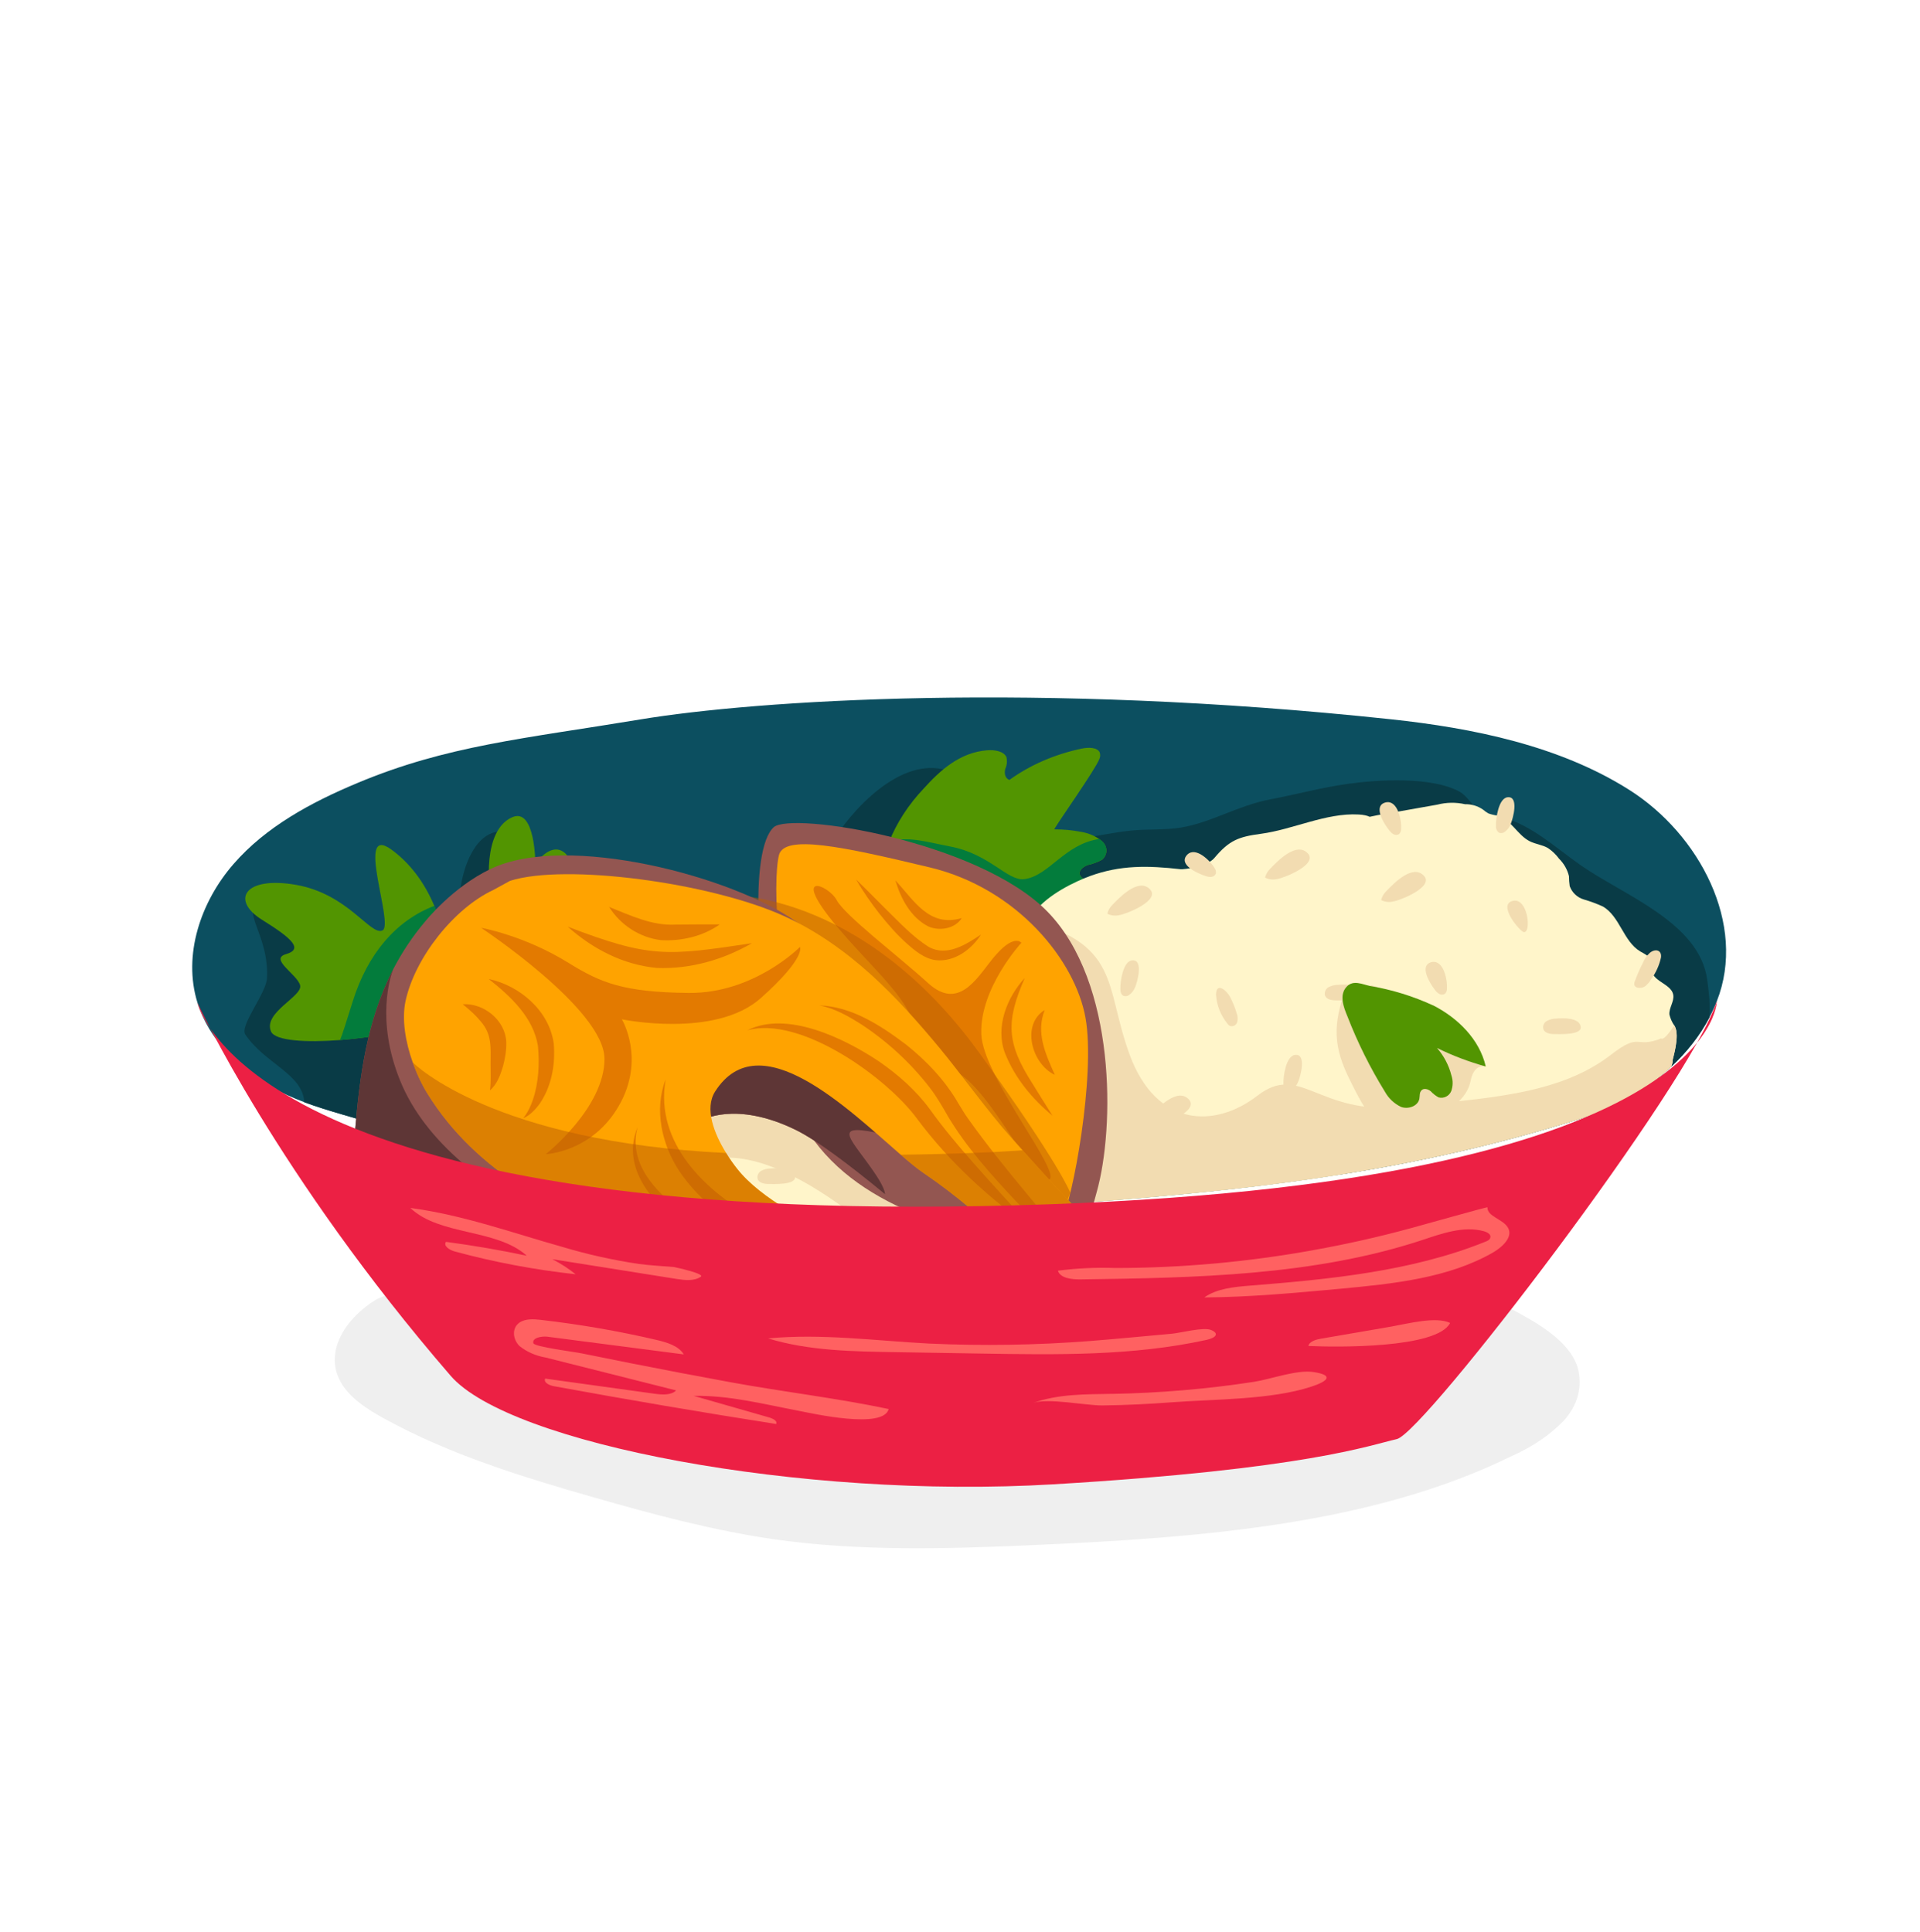 <svg width="160" height="161" viewBox="0 0 160 161" fill="none" xmlns="http://www.w3.org/2000/svg">
<path d="M31.34 108.314C28.87 109.817 27.011 112.568 28.339 115.087C29.07 116.483 30.613 117.468 32.138 118.298C37.533 121.249 43.557 123.109 49.59 124.83C54.459 126.226 59.337 127.532 64.344 128.268C71.604 129.32 78.912 129.097 86.135 128.776C100.051 128.161 114.391 127.077 126.069 121.312C127.75 120.563 129.185 119.577 130.305 118.414C131.491 117.121 131.905 115.524 131.464 113.946C130.742 111.752 128.204 110.298 125.872 109.063C125.872 109.063 113.508 102.995 78.796 102.446C44.084 101.898 31.336 108.314 31.336 108.314H31.34Z" fill="#EFEFEF"/>
<path d="M143.07 83.443C142.892 83.902 142.687 84.352 142.45 84.789V84.798C141.643 86.332 140.546 87.714 139.262 88.909C138.848 89.297 138.411 89.667 137.956 90.015C137.216 90.59 136.426 91.108 135.606 91.562C135.561 91.589 135.517 91.616 135.472 91.638C135.45 91.651 135.432 91.66 135.41 91.669C135.374 91.692 135.338 91.714 135.303 91.732C135.303 91.732 135.303 91.736 135.298 91.736C134.17 92.343 132.984 92.842 131.78 93.216C124.954 95.357 118.399 96.837 111.497 97.925C102.664 99.325 93.256 100.088 81.953 100.792C71.697 101.434 61.125 100.591 50.959 98.723C44.578 97.546 38.363 95.972 32.486 94.095C32.209 94.006 31.933 93.916 31.657 93.827C29.565 93.145 27.407 92.628 25.361 91.865C24.424 91.509 23.51 91.108 22.641 90.617C19.858 89.038 17.41 86.626 16.456 83.572C15.221 79.608 16.724 75.163 19.448 72.028C22.168 68.889 25.945 66.869 29.775 65.264C37.243 62.129 43.709 61.563 53.362 59.962C63.016 58.362 86.456 56.805 115.902 59.949C122.747 60.68 129.974 62.152 135.789 65.844C141.603 69.531 145.594 77.035 143.07 83.443V83.443Z" fill="#0C4F60"/>
<path d="M32.486 94.095C32.209 94.006 31.933 93.917 31.657 93.828C29.565 93.145 27.407 92.628 25.361 91.866C25.214 89.493 22.079 88.66 20.438 86.216C19.952 85.489 22.182 82.787 22.248 81.539C22.418 78.444 20.639 76.527 21.156 75.502C23.238 71.395 25.784 77.637 28.642 79.403C31.376 81.093 33.485 82.185 34.096 85.44C34.568 87.946 34.078 91.567 32.486 94.095V94.095Z" fill="#093B46"/>
<path d="M38.528 77.009C37.649 74.57 39.188 67.922 42.831 69.562C44.342 70.245 42.973 79.283 40.035 76.674L38.528 77.009V77.009Z" fill="#093B46"/>
<path d="M142.45 84.789V84.798C141.643 86.332 140.546 87.714 139.262 88.909C138.847 89.297 138.41 89.667 137.956 90.015C137.216 90.59 136.426 91.108 135.606 91.562C135.561 91.589 135.517 91.616 135.472 91.638C135.45 91.652 135.432 91.66 135.41 91.669C135.374 91.692 135.338 91.714 135.303 91.732C135.303 91.732 135.303 91.736 135.298 91.736C134.17 92.343 132.984 92.842 131.78 93.217C124.954 95.357 118.399 96.837 111.497 97.925C108.023 97.925 104.568 97.564 101.487 96.583C97.732 95.384 97.153 89.921 95.191 86.756C93.568 84.138 90.366 82.596 87.463 81.566C84.164 80.393 80.936 80.594 77.498 80.745C75.055 80.857 70.814 81.093 68.825 79.367C67.109 77.874 67.104 75.666 68.446 73.994L68.781 71.15C70.306 68.225 74.341 63.503 78.225 64.051C80.048 64.31 81.881 65.91 83.116 67.217C83.807 67.948 84.525 70.254 85.301 70.503C85.707 70.632 86.594 70.044 87.031 69.977C88.034 69.83 89.087 69.986 90.099 69.857C91.494 69.683 92.819 69.371 94.223 69.228C95.574 69.085 97.077 69.197 98.415 68.974C100.88 68.573 103.221 67.123 105.798 66.637C107.988 66.223 110.106 65.638 112.322 65.331C114.868 64.974 119.237 64.716 121.578 65.955C122.314 66.343 122.706 67.239 123.397 67.685C124.352 68.296 124.222 67.859 125.177 68.113C127.678 68.787 129.644 70.664 131.727 72.117C135.334 74.636 141.603 76.875 142.267 81.65C142.415 82.712 142.526 83.764 142.45 84.789V84.789Z" fill="#093B46"/>
<path d="M89.992 72.915C90.121 73.268 90.576 73.366 90.902 73.58C91.682 74.102 91.504 75.18 90.781 75.729C89.997 76.224 89.034 76.5 88.03 76.523C85.698 76.661 83.357 76.692 81.016 76.612C79.612 76.563 78.212 76.474 76.812 76.344C75.532 76.26 73.749 76.095 73.222 74.931C73.089 74.623 73.093 74.36 73.182 74.115C73.164 73.464 73.352 72.697 73.517 71.975C73.557 71.801 73.601 71.627 73.65 71.457C73.766 71.038 73.909 70.624 74.07 70.213C74.716 68.586 75.701 67.061 76.986 65.71C78.319 64.234 79.973 62.709 82.252 62.535C82.871 62.477 83.643 62.611 83.866 63.093C83.946 63.431 83.915 63.779 83.768 64.096C83.687 64.426 83.732 64.854 84.115 65.005C85.837 63.761 87.897 62.865 90.144 62.392C90.679 62.281 91.428 62.272 91.638 62.7C91.704 62.883 91.695 63.079 91.615 63.253C91.339 64.06 88.044 68.702 87.856 69.125C88.57 69.121 89.292 69.183 89.997 69.317C90.59 69.402 91.143 69.611 91.597 69.932C91.682 69.986 91.762 70.048 91.838 70.115C92.315 70.557 92.32 71.217 91.852 71.645C91.486 71.85 91.08 72.001 90.652 72.095C90.251 72.238 89.858 72.568 89.992 72.915V72.915Z" fill="#529501"/>
<path d="M37.311 82.489C37.235 83.951 37.226 84.125 35.135 85.315C34.689 85.57 33.891 85.819 32.901 86.038C31.586 86.328 29.931 86.559 28.335 86.684C25.54 86.898 22.918 86.76 22.583 85.966C21.91 84.375 25.259 83.037 25.009 82.114C24.759 81.195 22.414 79.938 23.836 79.523C25.259 79.109 24.42 78.266 21.83 76.656C19.235 75.042 20.323 72.991 24.674 73.749C29.026 74.512 30.868 78.012 31.871 77.548C32.874 77.084 29.526 68.555 32.625 70.815C34.15 71.925 35.371 73.544 36.192 75.501C36.776 76.906 37.155 78.489 37.284 80.188C37.342 80.932 37.351 81.704 37.311 82.489Z" fill="#529501"/>
<path d="M41.172 76.465C40.263 72.242 40.762 68.951 42.688 68.113C44.614 67.275 44.614 72.001 44.614 72.001C44.614 72.001 45.872 70.12 47.04 71.065C48.208 72.01 45.903 72.906 44.03 75.559C42.804 77.294 41.805 79.39 41.172 76.465Z" fill="#529501"/>
<path d="M37.284 80.188C36.031 82.181 34.372 84.37 32.901 86.038C31.585 86.328 29.931 86.559 28.335 86.684C28.54 86.203 28.817 85.298 29.401 83.443C30.645 79.474 33.026 76.705 36.191 75.501C36.776 76.906 37.155 78.489 37.284 80.188V80.188Z" fill="#037C3C"/>
<path d="M89.992 72.915C90.121 73.268 90.576 73.366 90.902 73.58C91.682 74.102 91.504 75.18 90.781 75.729C89.997 76.224 89.034 76.5 88.03 76.523C85.698 76.661 83.357 76.692 81.016 76.612L73.65 71.457C73.766 71.038 73.909 70.624 74.07 70.213C75.496 69.603 77.298 70.2 79.148 70.543C82.483 71.168 83.942 73.442 85.35 73.272C87.397 73.027 88.708 70.343 91.597 69.928C91.682 69.981 91.762 70.044 91.838 70.111C92.315 70.552 92.32 71.212 91.852 71.64C91.486 71.845 91.08 71.997 90.652 72.091C90.251 72.233 89.858 72.563 89.992 72.911V72.915Z" fill="#037C3C"/>
<path d="M139.392 88.343C139.392 88.401 139.392 88.454 139.383 88.512C139.369 88.637 139.334 88.762 139.276 88.878C139.271 88.891 139.267 88.905 139.262 88.909C138.848 89.297 138.411 89.667 137.956 90.015C137.216 90.59 136.427 91.107 135.606 91.562C135.561 91.589 135.517 91.616 135.472 91.638C135.45 91.651 135.432 91.66 135.41 91.669C135.374 91.683 135.339 91.705 135.303 91.732C135.303 91.732 135.303 91.736 135.298 91.736C134.17 92.342 132.984 92.842 131.78 93.216C116.214 98.099 102.093 99.535 81.953 100.792C78.225 101.024 74.453 101.064 70.676 100.926C64.059 100.685 57.429 99.914 50.959 98.723C50.963 98.629 50.981 98.536 51.004 98.447C51.32 97.225 54.29 95.745 55.404 94.915C55.52 95.018 55.73 94.478 55.717 94.059C55.65 92.24 56.711 91.063 57.977 90.042C58.78 89.395 59.663 88.816 60.403 88.173C61.928 86.854 62.842 87.139 64.429 86.524C65.571 86.082 66.431 85.208 67.644 84.878C70.623 84.067 73.552 83.188 76.499 82.19C77.757 81.766 79.607 81.82 80.646 81.414C82.63 80.651 83.036 77.646 84.945 76.5C85.011 76.456 85.078 76.42 85.15 76.384C85.484 76.219 85.841 76.108 86.206 76.027C87.308 74.547 89.613 73.464 90.826 73.018C93.367 72.09 95.664 72.139 98.357 72.442C98.727 72.487 100.635 72.184 101.188 71.519C102.437 70.026 103.23 69.74 105.067 69.495C107.765 69.134 110.503 67.734 113.218 67.886C113.637 67.908 113.936 67.975 114.141 68.077C114.591 67.975 115.042 67.89 115.497 67.823L119.773 67.065C120.531 66.869 121.329 66.856 122.091 67.029C122.622 67.016 123.144 67.172 123.581 67.475C123.719 67.596 123.87 67.703 124.026 67.792C124.267 67.881 124.512 67.939 124.767 67.97C125.899 68.256 126.443 69.598 127.486 70.119C127.968 70.36 128.543 70.414 128.989 70.677C129.35 70.918 129.667 71.221 129.921 71.569C130.327 71.97 130.612 72.474 130.746 73.022C130.746 73.299 130.773 73.579 130.808 73.852C131 74.391 131.437 74.806 131.985 74.966C132.525 75.122 133.056 75.319 133.568 75.55C134.995 76.375 135.276 78.457 136.69 79.3C137.037 79.496 137.465 79.701 137.581 79.996C137.697 80.29 137.59 80.629 137.653 80.937C137.72 81.293 137.992 81.539 138.299 81.757C138.772 82.091 139.338 82.372 139.436 82.907C139.539 83.465 139.066 84 139.12 84.566C139.2 84.887 139.334 85.195 139.521 85.467C139.534 85.489 139.548 85.511 139.566 85.534C140.011 86.363 139.369 88.294 139.392 88.343V88.343Z" fill="#FFF5CA"/>
<path d="M137.496 79.407C137.238 79.639 137.037 79.929 136.908 80.25C136.649 80.745 136.422 81.262 136.235 81.788C136.19 81.886 136.177 81.998 136.199 82.105C136.248 82.221 136.355 82.301 136.48 82.323C136.716 82.368 136.961 82.31 137.149 82.158C137.327 82.007 137.479 81.824 137.595 81.619C137.991 81.079 138.272 80.46 138.415 79.804C138.5 79.211 137.978 79.024 137.496 79.407ZM102.271 85.297C102.329 85.387 102.405 85.458 102.499 85.511C102.753 85.587 103.021 85.445 103.101 85.19C103.163 84.936 103.145 84.673 103.052 84.432C102.914 83.969 102.731 83.523 102.508 83.095C102.218 82.533 101.344 81.82 101.335 82.903C101.389 83.777 101.719 84.615 102.271 85.297V85.297ZM115.541 74.257C115.323 74.462 115.166 74.725 115.095 75.015C115.407 75.176 115.768 75.216 116.112 75.131C116.749 75.024 119.478 73.918 118.676 73.009C117.735 71.965 116.134 73.642 115.541 74.257ZM92.721 75.394C92.502 75.599 92.346 75.862 92.275 76.152C92.587 76.313 92.948 76.353 93.291 76.268C93.929 76.161 96.658 75.055 95.855 74.146C94.914 73.103 93.314 74.779 92.721 75.394ZM105.865 72.389C105.647 72.594 105.495 72.853 105.419 73.143C105.732 73.303 106.093 73.343 106.436 73.263C107.074 73.156 109.802 72.05 109 71.141C108.059 70.093 106.458 71.774 105.865 72.389ZM95.953 92.9C95.735 93.105 95.583 93.364 95.507 93.653C95.82 93.814 96.181 93.854 96.524 93.774C97.162 93.667 99.89 92.561 99.088 91.651C98.147 90.603 96.546 92.284 95.953 92.9V92.9ZM115.76 69.192C115.858 69.33 115.982 69.446 116.13 69.531C116.281 69.616 116.468 69.607 116.607 69.504C116.705 69.393 116.763 69.25 116.758 69.098C116.812 68.43 116.504 66.686 115.51 66.869C114.333 67.119 115.372 68.719 115.76 69.192ZM119.581 82.506C119.679 82.644 119.804 82.76 119.951 82.845C120.102 82.925 120.285 82.916 120.423 82.818C120.526 82.707 120.58 82.564 120.58 82.413C120.633 81.744 120.325 80 119.331 80.183C118.172 80.433 119.211 82.034 119.581 82.506ZM100.457 73.013C100.617 73.071 100.787 73.098 100.952 73.085C101.121 73.067 101.268 72.955 101.326 72.795C101.348 72.648 101.313 72.496 101.228 72.371C100.898 71.787 99.663 70.521 98.941 71.23C98.12 72.086 99.882 72.826 100.452 73.009L100.457 73.013ZM111.475 82.083C111.207 82.087 110.944 82.154 110.708 82.279C110.471 82.413 110.351 82.689 110.413 82.957C110.52 83.278 110.922 83.367 111.256 83.376C111.702 83.376 113.61 83.483 113.53 82.783C113.432 81.962 112.001 82.043 111.475 82.083V82.083ZM129.671 84.896C129.404 84.896 129.141 84.968 128.904 85.092C128.663 85.226 128.543 85.503 128.61 85.77C128.717 86.087 129.118 86.176 129.457 86.185C129.903 86.185 131.807 86.292 131.727 85.592C131.633 84.771 130.175 84.852 129.671 84.896V84.896ZM64.197 97.39C63.93 97.39 63.667 97.461 63.43 97.586C63.19 97.72 63.069 97.996 63.136 98.264C63.243 98.58 63.644 98.67 63.983 98.678C64.429 98.678 66.333 98.785 66.253 98.085C66.159 97.265 64.701 97.345 64.197 97.39V97.39ZM115.777 88.771C115.51 88.771 115.247 88.842 115.01 88.967C114.77 89.101 114.649 89.377 114.712 89.645C114.823 89.961 115.224 90.051 115.559 90.059C116.005 90.059 117.913 90.166 117.833 89.471C117.735 88.646 116.277 88.726 115.777 88.771V88.771ZM124.664 68.835C124.642 69.063 124.744 69.281 124.931 69.41C125.083 69.46 125.248 69.437 125.377 69.348C125.614 69.179 125.792 68.947 125.895 68.675C126.082 68.229 126.595 66.37 125.654 66.445C124.869 66.499 124.642 68.265 124.664 68.835ZM106.953 90.305C106.953 90.528 107.016 90.791 107.221 90.88C107.372 90.933 107.537 90.911 107.667 90.817C107.903 90.653 108.086 90.421 108.188 90.149C108.376 89.703 108.888 87.839 107.948 87.919C107.158 87.973 106.931 89.756 106.953 90.305ZM93.363 82.426C93.363 82.649 93.425 82.912 93.63 83.001C93.782 83.055 93.947 83.032 94.076 82.939C94.312 82.774 94.495 82.542 94.598 82.27C94.785 81.824 95.298 79.96 94.357 80.04C93.568 80.094 93.34 81.877 93.363 82.426ZM126.867 77.628C126.907 77.664 126.956 77.682 127.009 77.691C127.134 77.691 127.219 77.561 127.254 77.441C127.482 76.763 127.094 74.766 126.006 75.1C124.918 75.434 126.394 77.303 126.867 77.628ZM104.336 97.408C104.376 97.443 104.425 97.461 104.479 97.47C104.603 97.47 104.688 97.341 104.724 97.221C104.951 96.543 104.563 94.545 103.475 94.879C102.387 95.214 103.863 97.082 104.336 97.408Z" fill="#F2DCB1"/>
<path d="M112.219 82.225C110.998 85.436 111.131 87.304 112.514 90.069C113.896 92.833 114.886 94.804 117.842 93.818C120.798 92.833 122.274 91.544 122.555 90.069C122.836 88.593 123.812 88.887 123.812 88.887C123.812 88.887 114.828 81.556 114.181 82.172C113.535 82.787 112.219 82.225 112.219 82.225V82.225Z" fill="#F2DCB1"/>
<path d="M139.391 88.343C139.391 88.401 139.391 88.454 139.383 88.512C139.333 88.691 139.293 88.82 139.276 88.878C139.271 88.891 139.267 88.905 139.262 88.909C138.847 89.297 138.41 89.667 137.956 90.015C137.216 90.59 136.426 91.107 135.606 91.562C135.561 91.589 135.517 91.616 135.472 91.638C135.45 91.651 135.432 91.66 135.41 91.669C135.374 91.683 135.338 91.705 135.303 91.731C135.303 91.731 135.303 91.736 135.298 91.736C134.17 92.342 132.984 92.842 131.78 93.216C116.214 98.099 102.093 99.535 81.952 100.792C78.225 101.024 74.453 101.064 70.676 100.926C66.427 97.76 61.865 95.566 58.445 96.864L57.977 90.042L57.776 87.117C57.776 87.117 74.613 74.266 84.119 76.313C84.405 76.375 84.677 76.438 84.944 76.5C93.523 78.573 91.989 82.083 94.143 87.919C96.359 93.93 101.215 94.081 104.791 91.317C108.367 88.548 109.874 92.953 116.754 92.253C123.638 91.553 129.854 91.312 134.233 87.919C136.761 85.962 136.23 87.429 138.424 86.55C138.633 86.698 139.084 86.131 139.521 85.467C139.534 85.489 139.547 85.511 139.565 85.534C140.011 86.363 139.369 88.294 139.391 88.343V88.343Z" fill="#F2DCB1"/>
<path d="M119.425 83.79C121.485 84.843 123.295 86.622 123.812 88.887C122.412 88.499 121.052 87.986 119.75 87.344C120.326 88.004 120.74 88.793 120.954 89.645C121.092 90.064 121.084 90.519 120.936 90.938C120.767 91.353 120.317 91.58 119.884 91.464C119.639 91.33 119.416 91.156 119.229 90.951C119.015 90.777 118.671 90.67 118.471 90.862C118.27 91.054 118.328 91.339 118.279 91.593C118.145 92.204 117.347 92.472 116.758 92.258C116.192 91.99 115.719 91.549 115.416 91C114.181 89.003 113.133 86.898 112.286 84.709C111.974 83.969 111.573 82.921 112.224 82.234C112.781 81.65 113.495 82.034 114.186 82.181C115.996 82.484 117.762 83.028 119.429 83.799L119.425 83.79Z" fill="#529501"/>
<path d="M64.474 68.947C65.95 67.623 81.547 70.102 87.294 75.987C93.037 81.873 92.895 94.023 91.396 99.338C89.898 104.658 90.688 105.117 83.482 103.396C76.276 101.67 67.925 98.875 65.397 90.055C62.869 81.24 62.454 70.757 64.478 68.947H64.474Z" fill="#935651"/>
<path d="M64.915 71.265C65.361 69.526 70.159 70.539 77.485 72.295C84.811 74.052 89.613 80.081 90.46 84.838C91.312 89.596 89.381 100.114 88.458 101.693C87.535 103.271 73.427 100.159 68.901 91.54C64.376 82.921 64.416 73.21 64.915 71.265V71.265Z" fill="#FFA300"/>
<path d="M87.374 98.349C88.708 97.947 81.903 89.801 81.774 86.189C81.636 82.35 85.114 78.578 85.114 78.578C85.114 78.578 84.472 77.722 82.688 79.942C81.355 81.605 79.857 84.227 77.338 81.935C74.818 79.644 70.426 76.326 69.726 75.024C69.026 73.722 65.771 72.478 69.74 77.218C73.708 81.953 77.77 84.642 75.812 88.548C73.855 92.454 73.119 93.644 73.543 94.014C73.966 94.385 75.933 88.749 78.956 89.096C81.979 89.444 86.046 98.75 87.379 98.349H87.374Z" fill="#E37A00"/>
<path d="M80.142 76.522C79.603 77.396 78.292 77.637 77.36 77.214C75.884 76.456 75.068 74.891 74.613 73.374C76.201 75.082 77.427 77.307 80.138 76.522H80.142Z" fill="#E37A00"/>
<path d="M84.637 98.25C83.25 96.641 81.962 94.839 80.29 93.569C79.888 93.274 79.447 93.025 79.032 92.98C78.872 92.949 78.733 92.967 78.582 92.993C77.257 93.337 76.085 94.068 75.314 95.294C75.608 93.921 76.816 92.784 78.154 92.307C80.954 91.241 83.817 96.101 84.641 98.25H84.637Z" fill="#E37A00"/>
<path d="M76.869 96.855C77.422 95.794 78.831 94.889 80.026 95.526C81.007 96.159 81.76 97.341 81.712 98.531C81.399 98.05 81.061 97.649 80.704 97.274C80.36 96.935 80.017 96.561 79.607 96.311C78.693 95.887 77.765 96.48 76.874 96.855H76.869Z" fill="#E37A00"/>
<path d="M85.399 81.507C83.812 85.132 83.874 86.916 86.001 90.256C86.554 91.165 87.134 92.066 87.713 92.993C86.01 91.58 84.579 89.863 83.749 87.772C82.924 85.605 83.91 83.122 85.399 81.507V81.507Z" fill="#E37A00"/>
<path d="M87.058 84.178C86.322 86.082 87.094 87.772 87.901 89.583C86.001 88.709 85.061 85.418 87.058 84.178Z" fill="#E37A00"/>
<path d="M66.895 77.611C69.222 79.229 71.358 81.097 73.133 83.331C74.903 85.445 74.796 87.21 73.472 89.542C73.106 90.158 72.683 90.742 72.179 91.241C72.999 89.484 74.052 87.442 73.472 85.547C72.598 83.733 71.073 82.239 69.74 80.709L66.895 77.611V77.611Z" fill="#E37A00"/>
<path d="M67.657 81.779C69.418 82.756 71.639 84.442 71.942 86.573C71.929 87.188 71.804 87.803 71.559 88.37C71.398 88.735 71.18 89.106 70.854 89.346C71.086 88.597 71.104 87.875 71.108 87.148C71.108 86.747 71.104 86.51 70.975 86.203C70.212 84.531 68.79 83.242 67.657 81.784V81.779Z" fill="#E37A00"/>
<path d="M81.752 77.887C80.959 79.131 79.545 80.192 77.984 80.027C77.048 79.907 76.254 79.247 75.599 78.667C74.738 77.9 73.985 77.035 73.271 76.135C72.571 75.234 71.916 74.306 71.35 73.312C72.17 74.101 72.959 74.913 73.753 75.706C74.93 76.848 76.072 78.11 77.449 78.953C78.916 79.71 80.432 78.774 81.748 77.891L81.752 77.887Z" fill="#E37A00"/>
<path opacity="0.5" d="M60.033 74.578C60.033 74.578 71.559 73.816 81.667 87.835C88.342 97.087 89.194 99.414 89.194 99.414L85.475 108.764L68.402 84.566L60.033 74.578V74.578Z" fill="#BA5F04"/>
<path d="M97.371 114.967C95.606 117.633 93.251 115.488 88.744 112.211C85.805 110.08 79.318 104.114 73.749 99.53C70.77 97.078 68.059 95.027 66.298 94.166C61.241 91.7 58.459 93.386 58.459 93.386C58.459 93.386 58.459 93.386 58.45 93.381L57.826 92.989C57.826 92.989 57.826 92.984 57.817 92.984L53.443 90.247L54.95 99.053L89.751 117.99C89.751 117.99 88.949 119.604 88.307 122.747C87.665 125.887 75.256 119.319 66.717 116.153C58.178 112.983 47.7 111.547 39.228 107.208C32.049 103.53 29.78 100.703 29.548 96.471C29.508 95.709 29.53 94.902 29.606 94.037C29.98 89.747 30.547 85.106 32.754 80.812C32.767 80.781 32.776 80.763 32.776 80.763C33.485 79.403 34.35 78.074 35.429 76.803C35.429 76.803 37.694 73.95 40.878 72.425C47.254 69.366 61.21 73.08 66.427 76.879C71.648 80.678 76.031 84.713 80.227 92.396C84.418 100.079 97.367 114.962 97.367 114.962L97.371 114.967Z" fill="#935651"/>
<path d="M72.946 94.389C69.258 93.644 71.029 95.018 72.883 97.76C73.45 98.594 73.731 99.182 73.753 99.53C70.775 97.078 68.064 95.027 66.302 94.166C61.246 91.7 58.464 93.386 58.464 93.386C58.464 93.386 58.464 93.386 58.455 93.381C58.401 93.35 58.16 93.216 57.83 92.989C57.83 92.989 57.83 92.985 57.822 92.985C56.297 91.919 52.926 88.878 57.83 85.257C63.948 80.745 76.633 95.138 72.95 94.394L72.946 94.389Z" fill="#5E3636"/>
<path d="M53.719 105.264C50.179 106.321 43.767 101.175 42.857 103.851C41.957 106.522 57.184 110.7 51.61 109.505C46.037 108.305 37.832 105.202 33.159 101.158C31.273 99.53 30.141 98.148 29.548 96.471C29.508 95.709 29.53 94.902 29.606 94.037C29.98 89.747 30.547 85.106 32.754 80.812C32.575 81.28 31.273 84.972 33.347 90.073C37.636 100.64 54.62 104.992 53.719 105.264V105.264Z" fill="#5E3636"/>
<path d="M97.372 114.967C96.493 114.601 95.74 113.469 95.049 112.858C93.854 111.81 91.731 109.612 90.443 108.698C88.2 107.115 86.233 105.403 84.289 103.69C81.971 101.648 79.679 99.602 76.968 97.769C76.437 97.412 75.791 96.877 75.059 96.24C70.699 92.467 63.297 85.173 59.596 90.969C58.691 92.387 59.511 94.483 60.51 96.097C60.809 96.587 61.13 97.033 61.42 97.403C63.4 99.927 67.573 102.036 70.471 103.289C71.113 103.566 71.729 103.86 72.322 104.163C77.338 106.74 80.994 110.343 86.621 114.191C87.794 114.994 91.669 119.131 88.953 119.604C87.023 119.943 83.295 117.727 81.574 117.08C73.7 114.111 66.761 109.34 59.012 106.156C57.179 105.403 55.302 104.671 53.429 103.904C46.541 101.086 39.732 97.782 35.63 91.165C35.175 90.434 34.738 89.534 34.399 88.552H34.395C33.793 86.858 33.463 84.963 33.797 83.425C34.577 79.822 37.824 75.711 41.114 74.173L42.501 73.415C47.111 71.943 59.164 73.562 65.303 76.335C70.837 78.832 74.961 83.322 78.31 87.358C80.031 89.435 82.345 92.659 84.151 94.679C84.552 95.125 84.905 95.522 85.221 95.874C87.776 98.719 88.039 98.991 90.371 101.448C90.853 101.956 91.33 102.567 91.798 103.222C93.051 104.952 94.295 106.999 95.664 108.243C97.091 109.54 99.066 115.667 97.372 114.967V114.967Z" fill="#FFA300"/>
<path d="M50.375 88.227C50.393 92.334 45.479 96.195 45.479 96.195C45.479 96.195 49.345 96.048 51.579 92.151C53.813 88.254 51.82 84.954 51.82 84.954C51.82 84.954 59.609 86.573 63.404 83.184C67.203 79.795 66.663 78.926 66.663 78.926C66.663 78.926 62.837 82.814 57.389 82.756C51.944 82.698 50.063 81.913 47.388 80.259C43.664 77.949 40.093 77.33 40.093 77.33C40.093 77.33 50.353 84.116 50.37 88.227H50.375Z" fill="#E37A00"/>
<path d="M68.273 83.795C70.975 83.888 73.401 85.475 75.501 87.058C77.222 88.427 78.782 90.073 79.884 91.999C80.129 92.391 80.374 92.824 80.651 93.203C83.683 97.483 87.254 101.349 90.465 105.514C88.4 103.842 86.483 102.009 84.646 100.101C82.595 97.907 80.57 95.668 79.014 93.069C78.537 92.24 78.06 91.397 77.467 90.635C75.898 88.601 73.963 86.822 71.813 85.4C70.721 84.709 69.575 84.04 68.273 83.795V83.795Z" fill="#E37A00"/>
<path d="M40.735 81.597C43.316 82.149 45.778 84.249 46.144 86.978C46.295 88.708 45.97 90.523 44.984 91.977C44.614 92.481 44.168 92.958 43.597 93.203C43.977 92.73 44.222 92.209 44.404 91.674C44.891 90.233 44.971 88.659 44.828 87.166C44.44 84.807 42.59 83.072 40.735 81.601V81.597Z" fill="#E37A00"/>
<path d="M40.833 90.866C40.926 90.117 40.877 89.417 40.882 88.708C40.882 87.308 41.011 86.234 40.079 85.15C39.674 84.651 39.156 84.178 38.559 83.697C40.307 83.59 42.099 85.016 42.188 86.831C42.211 87.536 42.095 88.187 41.921 88.856C41.702 89.578 41.43 90.363 40.833 90.871V90.866Z" fill="#E37A00"/>
<path d="M47.312 77.236C54.156 79.853 55.529 79.683 62.659 78.613C60.26 79.991 57.549 80.78 54.745 80.673C51.917 80.415 49.38 79.077 47.312 77.236Z" fill="#E37A00"/>
<path d="M50.758 75.59C52.6 76.322 54.348 77.169 56.314 77.062L57.509 77.053C58.312 77.044 59.119 77.044 59.979 77.048C58.561 78.047 56.769 78.457 55.057 78.355C53.269 78.127 51.699 77.079 50.758 75.59V75.59Z" fill="#E37A00"/>
<path d="M55.471 89.984C54.526 95.263 58.869 99.432 63.172 101.67C67.14 103.895 72.91 106.762 76.49 109.5C74.114 108.465 71.755 107.453 69.414 106.365C64.817 104.029 59.605 102.054 56.59 97.581C55.155 95.388 54.49 92.467 55.467 89.988L55.471 89.984Z" fill="#E37A00"/>
<path d="M53.13 93.952C51.614 99.597 61.081 103.681 65.29 105.282C68.273 106.174 71.011 107.716 73.672 109.286C76.308 110.882 78.88 112.577 81.32 114.472C75.782 111.872 70.623 108.515 64.844 106.513C60.398 104.863 50.705 99.833 53.126 93.956L53.13 93.952Z" fill="#E37A00"/>
<path d="M62.245 85.886C65.58 84.183 70.373 86.555 73.218 88.445C74.837 89.56 76.357 90.893 77.525 92.503C78.626 94.037 79.83 95.468 81.079 96.886C82.746 98.785 84.481 100.645 86.193 102.549C82.515 99.967 79.144 96.886 76.446 93.274C73.94 89.828 66.677 84.602 62.245 85.881V85.886Z" fill="#E37A00"/>
<path d="M45.742 104.729C50.147 106.16 53.398 105.75 58.231 107.703C63.065 109.656 65.909 114.093 63.047 112.171C60.184 110.249 57.892 108.394 53.228 108.176C48.565 107.957 44.467 104.314 45.746 104.729H45.742Z" fill="#5E3636"/>
<path opacity="0.5" d="M72.322 104.163C65.936 104.323 59.239 104.301 53.429 103.904C46.54 101.086 39.732 97.782 35.63 91.165C35.175 90.434 34.738 89.533 34.399 88.552C34.6 88.753 41.172 95.165 60.51 96.097C60.809 96.587 61.13 97.033 61.42 97.403C63.399 99.927 67.573 102.036 70.471 103.289C71.113 103.565 71.728 103.86 72.322 104.163Z" fill="#BA5F04"/>
<path opacity="0.5" d="M91.798 103.222C89.72 103.369 87.156 103.534 84.289 103.69C81.97 101.648 79.678 99.602 76.968 97.769C76.437 97.412 75.79 96.877 75.059 96.24C79.589 96.186 82.876 96.039 85.221 95.874C87.776 98.719 88.039 98.991 90.371 101.447C90.852 101.956 91.329 102.567 91.798 103.222V103.222Z" fill="#BA5F04"/>
<path d="M16.456 83.572C16.456 83.572 23.122 97.974 37.56 114.672C42.443 120.317 66.685 124.968 87.776 123.711C108.866 122.453 114.141 120.447 116.402 119.943C118.662 119.439 140.863 90.372 143.07 83.438C143.07 83.438 143.07 99.41 81.689 100.525C20.309 101.639 16.456 83.572 16.456 83.572Z" fill="#EC2044"/>
<path d="M92.944 105.683C91.348 105.625 89.747 105.701 88.16 105.906C88.347 106.526 89.283 106.638 90.015 106.633C99.628 106.504 109.473 106.326 118.498 103.36C120.165 102.803 121.976 102.152 123.67 102.62C123.933 102.7 124.236 102.861 124.201 103.106C124.165 103.351 123.933 103.436 123.706 103.521C117.619 105.96 110.842 106.62 104.194 107.15C102.847 107.257 101.416 107.391 100.355 108.136C104.122 108.114 107.886 107.761 111.636 107.418C116.072 107.003 120.705 106.535 124.441 104.377C125.244 103.9 126.087 103.088 125.672 102.339C125.257 101.59 123.929 101.412 123.955 100.623C123.955 100.569 117.891 102.286 117.495 102.384C114.859 103.102 112.188 103.699 109.486 104.185C104.038 105.175 98.495 105.679 92.94 105.683H92.944Z" fill="#FF6161"/>
<path d="M77.409 111.979C72.941 111.747 68.474 111.128 64.006 111.551C67.403 112.59 71.082 112.639 74.698 112.697L81.721 112.813C88.017 112.916 94.402 113.023 100.551 111.672C101.344 111.498 101.625 111.128 100.907 110.842C100.27 110.593 98.393 111.088 97.666 111.159C95.405 111.36 93.136 111.587 90.866 111.765C86.385 112.113 81.89 112.184 77.409 111.979V111.979Z" fill="#FF6161"/>
<path d="M34.189 100.672C36.624 103.008 41.381 102.388 43.892 104.658C41.658 104.185 39.415 103.802 37.168 103.503C36.922 103.837 37.449 104.176 37.872 104.297C41.158 105.193 44.538 105.83 47.972 106.205C47.374 105.728 46.723 105.304 46.023 104.948L56.368 106.593C57.059 106.7 57.835 106.794 58.401 106.41C58.78 106.165 56.278 105.616 56.131 105.599C55.164 105.514 54.201 105.474 53.237 105.344C51.071 105.023 48.939 104.546 46.87 103.926C42.692 102.754 38.586 101.26 34.189 100.676V100.672Z" fill="#FF6161"/>
<path d="M44.449 111.953C44.32 111.516 45.078 111.36 45.577 111.404L56.983 112.884C56.55 112.162 55.556 111.872 54.651 111.663C51.512 110.931 48.319 110.383 45.091 110.008C44.462 109.933 43.749 109.893 43.259 110.254C42.621 110.726 42.746 111.667 43.299 112.193C43.905 112.675 44.654 113.005 45.466 113.143L56.345 115.885C55.926 116.3 55.195 116.246 54.575 116.166L45.434 114.9C45.274 115.221 45.773 115.466 46.152 115.533C52.31 116.661 58.486 117.713 64.679 118.685C64.799 118.44 64.452 118.257 64.166 118.159L57.812 116.34C60.791 116.287 63.645 117.031 66.507 117.575C67.773 117.82 73.606 119.145 74.056 117.437C69.784 116.532 65.303 116.01 60.978 115.221C58.2 114.713 55.418 114.186 52.636 113.634C51.249 113.357 49.858 113.076 48.462 112.795C48.003 112.693 44.538 112.256 44.445 111.953H44.449Z" fill="#FF6161"/>
<path d="M92.681 116.171C90.46 116.211 88.173 116.175 86.086 116.933C87.29 116.492 90.496 117.147 91.86 117.138C93.791 117.116 95.717 117.022 97.648 116.875C101.21 116.608 105.919 116.674 109.272 115.573C110.766 115.083 111.096 114.61 109.486 114.356C108.068 114.133 105.915 114.953 104.479 115.172C100.573 115.769 96.627 116.104 92.676 116.175L92.681 116.171Z" fill="#FF6161"/>
<path d="M116.041 110.548L110.124 111.565C109.673 111.64 109.12 111.792 109.031 112.18C111.328 112.291 119.755 112.403 120.843 110.263C119.679 109.701 117.369 110.312 116.041 110.544V110.548Z" fill="#FF6161"/>
</svg>
